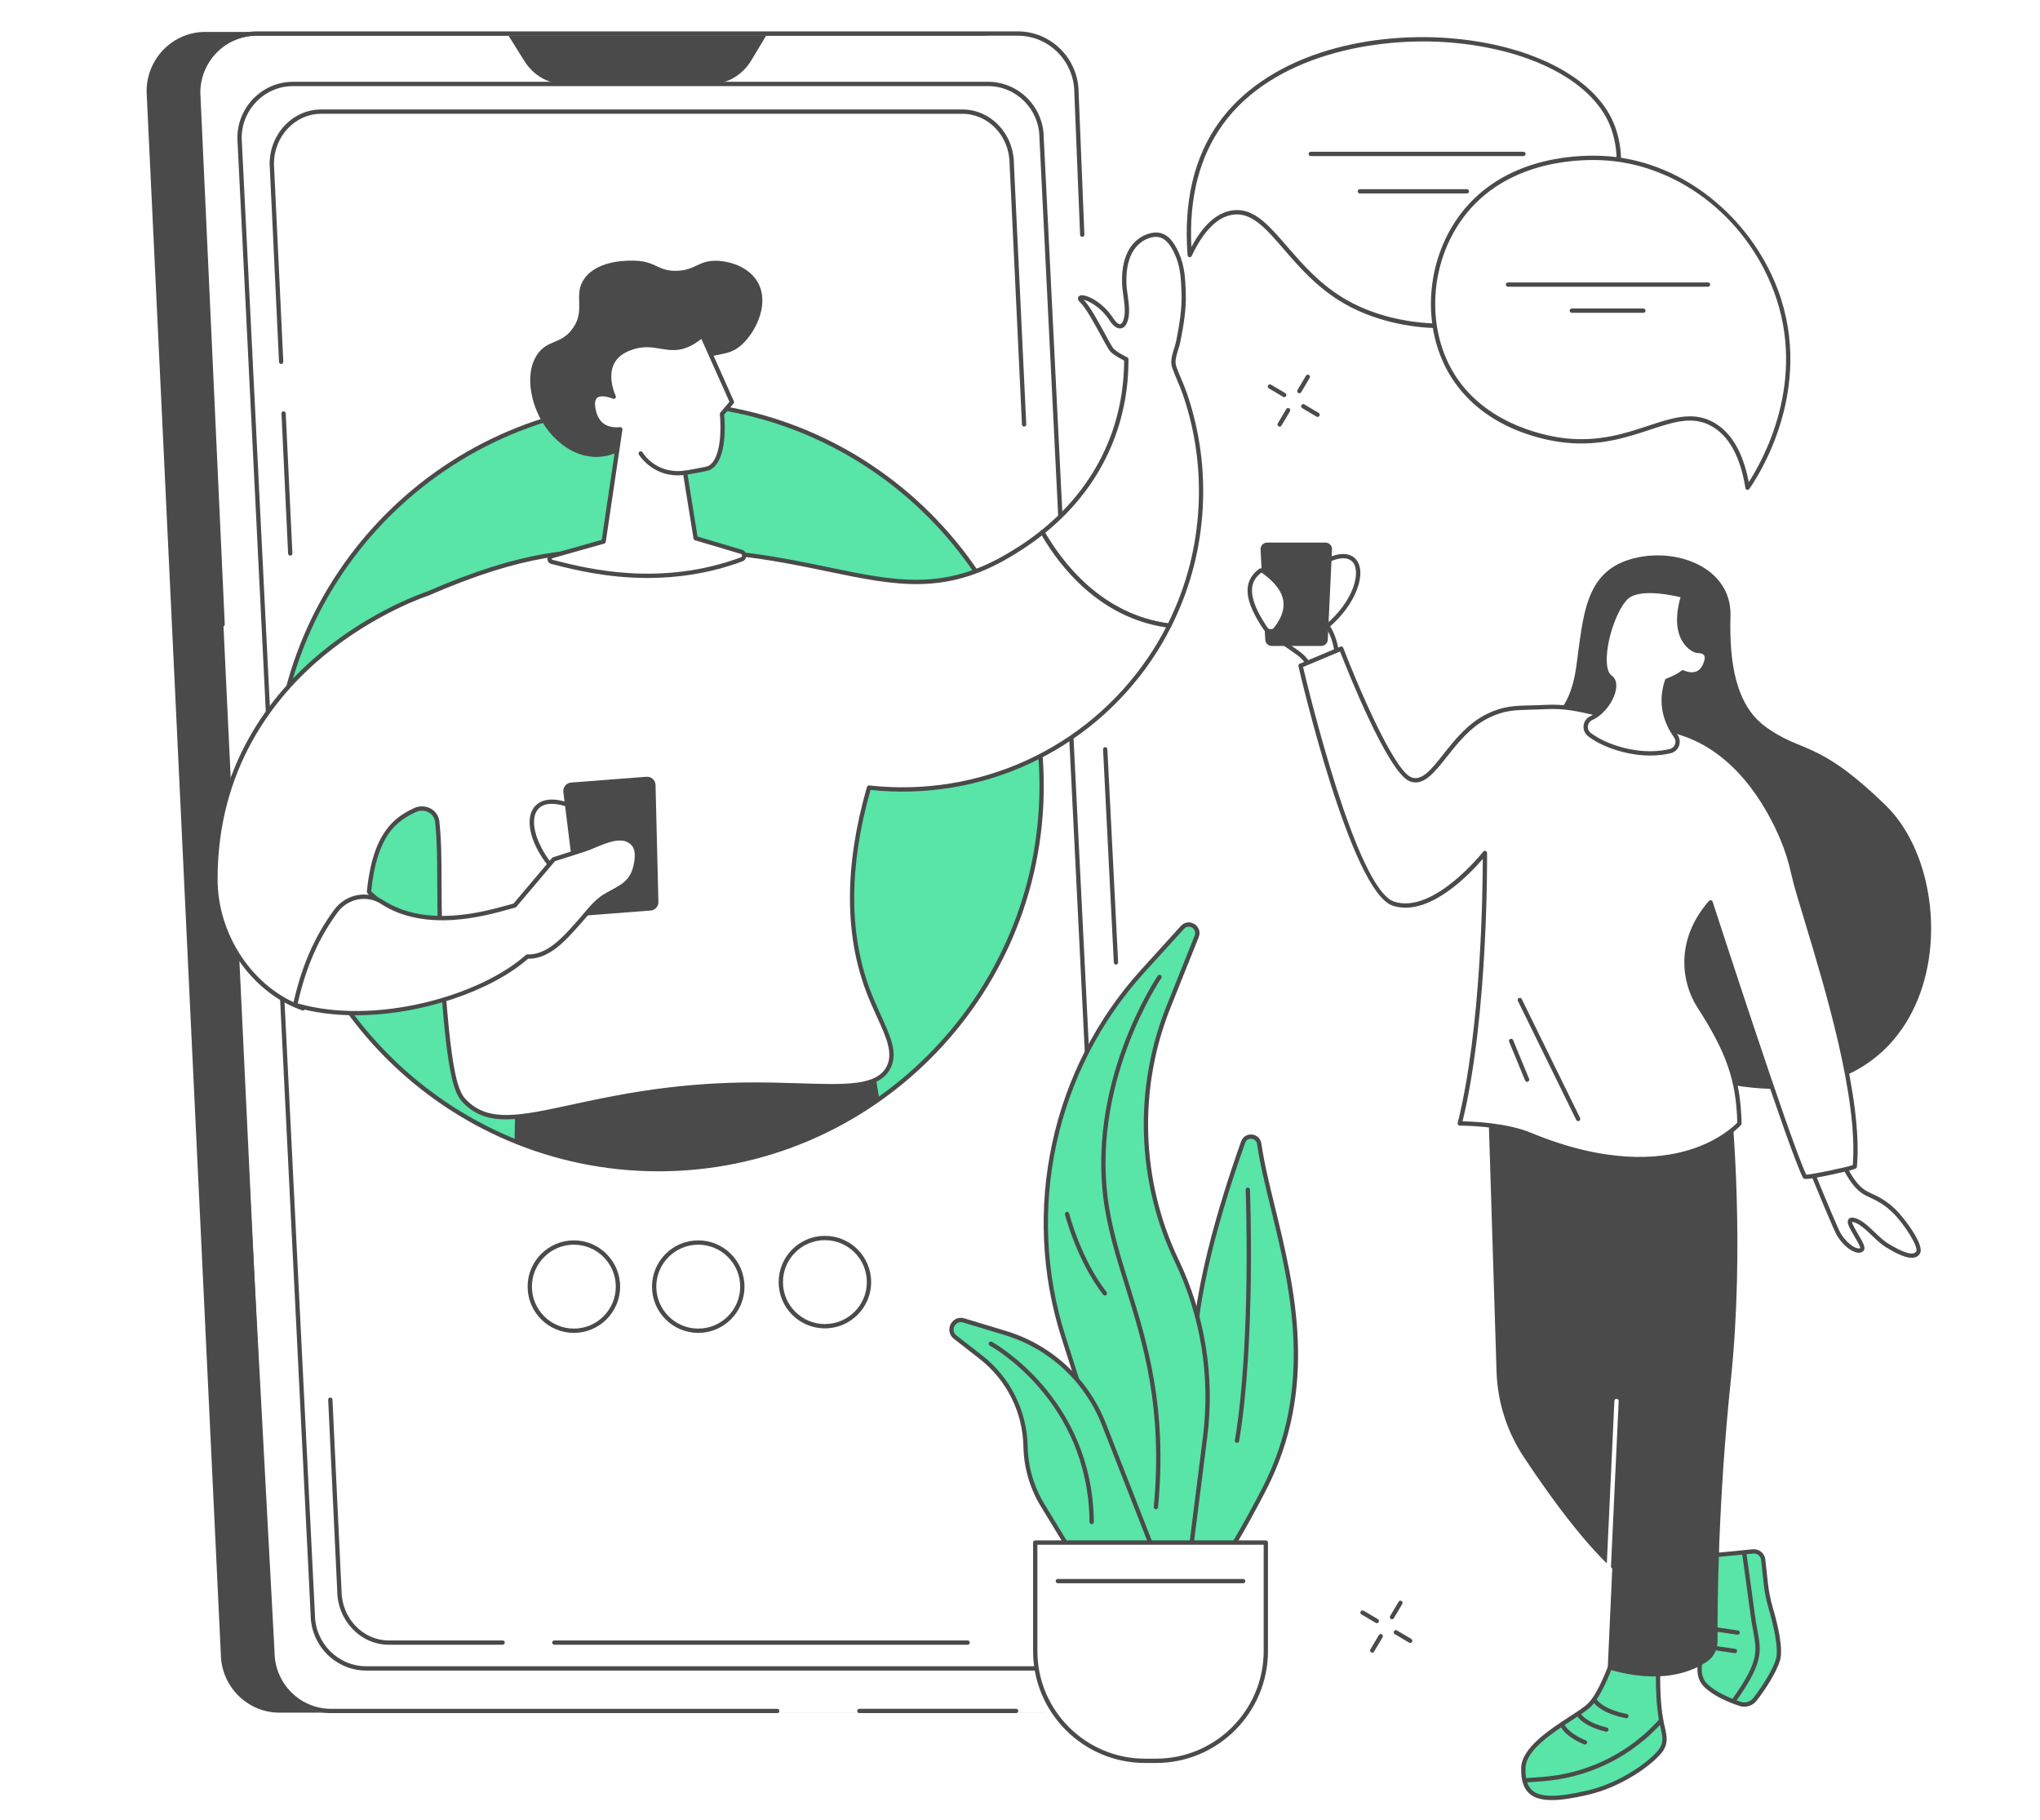 <?xml version="1.0" encoding="UTF-8"?> <svg xmlns="http://www.w3.org/2000/svg" id="_Слой_2" data-name="Слой 2" viewBox="0 0 1289.36 1149.89"><g id="Illustration"><g><rect width="1289.36" height="1149.89" style="fill: #fff; stroke-width: 0px;"></rect><g><g><path d="M811.68,250.97c-.24,0-.47-.06-.69-.19l-9.05-5.36c-.65-.38-.86-1.21-.48-1.86.38-.65,1.21-.86,1.86-.48l9.05,5.36c.65.38.86,1.21.48,1.86-.25.43-.71.67-1.17.67Z" style="fill: #4a4a4a; stroke-width: 0px;"></path><path d="M832.76,263.45c-.24,0-.47-.06-.69-.19l-9.05-5.36c-.65-.38-.86-1.21-.48-1.86.38-.65,1.22-.86,1.86-.48l9.05,5.36c.65.38.86,1.21.48,1.86-.25.43-.71.67-1.17.67Z" style="fill: #4a4a4a; stroke-width: 0px;"></path><path d="M808.78,269.6c-.23,0-.47-.06-.69-.19-.64-.38-.86-1.21-.48-1.86l5.36-9.05c.38-.65,1.21-.86,1.86-.48.64.38.86,1.21.48,1.86l-5.36,9.05c-.25.43-.71.67-1.17.67Z" style="fill: #4a4a4a; stroke-width: 0px;"></path><path d="M821.25,248.51c-.23,0-.47-.06-.69-.19-.64-.38-.86-1.21-.48-1.86l5.35-9.05c.38-.64,1.21-.86,1.86-.48.64.38.86,1.21.48,1.86l-5.35,9.05c-.25.43-.71.67-1.17.67Z" style="fill: #4a4a4a; stroke-width: 0px;"></path></g><g><path d="M870.21,1025.73c-.24,0-.47-.06-.69-.19l-9.05-5.36c-.65-.38-.86-1.21-.48-1.86.38-.65,1.21-.86,1.86-.48l9.05,5.36c.65.38.86,1.21.48,1.86-.25.43-.71.67-1.17.67Z" style="fill: #4a4a4a; stroke-width: 0px;"></path><path d="M891.29,1038.21c-.24,0-.47-.06-.69-.19l-9.05-5.36c-.65-.38-.86-1.21-.48-1.86.38-.65,1.22-.86,1.86-.48l9.05,5.36c.65.38.86,1.21.48,1.86-.25.43-.71.67-1.17.67Z" style="fill: #4a4a4a; stroke-width: 0px;"></path><path d="M867.31,1044.36c-.23,0-.47-.06-.69-.19-.64-.38-.86-1.21-.48-1.86l5.36-9.05c.38-.65,1.21-.86,1.86-.48.64.38.86,1.21.48,1.86l-5.36,9.05c-.25.43-.71.67-1.17.67Z" style="fill: #4a4a4a; stroke-width: 0px;"></path><path d="M879.79,1023.27c-.23,0-.47-.06-.69-.19-.64-.38-.86-1.21-.48-1.86l5.35-9.05c.38-.64,1.21-.86,1.86-.48.64.38.86,1.21.48,1.86l-5.35,9.05c-.25.43-.71.67-1.17.67Z" style="fill: #4a4a4a; stroke-width: 0px;"></path></g><path d="M978,454.22s13.95-1.9,18.31-33.27c4.36-31.37,5.23-58.93,34.01-67.49,28.78-8.55,64.28,5.22,63.41,35.64-.87,30.42,3.64,56.42,21.84,69.9,23.54,17.43,32.76,7.57,76.36,50.03,54.89,53.45,38.95,216.09-119.75,171.41l-94.18-226.23Z" style="fill: #4a4a4a; stroke-width: 0px;"></path><path d="M1017.18,427.34s4.73,5.21,14.62,3.38l-14.62-3.38Z" style="fill: #fff; stroke-width: 0px;"></path><path d="M1027.69,432.48c-7.59,0-11.34-4.02-11.53-4.22-.5-.56-.46-1.42.09-1.92.56-.5,1.41-.47,1.92.09.19.2,4.44,4.61,13.37,2.96.73-.14,1.45.35,1.59,1.09s-.35,1.45-1.09,1.59c-1.57.29-3.02.41-4.35.41Z" style="fill: #4a4a4a; stroke-width: 0px;"></path><path d="M1020.79,1044.79s-8.24,25.27-16.49,32.98c-8.24,7.71-41.03,22.88-41.49,39.36-.53,19.15,10.59,22.69,40.38,15.78,21.52-5,39.28-18.16,45.63-25.66,5.61-6.64,2.48-12.28,1.11-20.05-1.68-9.54-2-19.27-2-28.95v-15.84l-27.13,2.39Z" style="fill: #59e4a8; stroke-width: 0px;"></path><path d="M980.78,1137.52c-6.26,0-10.68-1.26-13.78-3.8-4.01-3.28-5.77-8.56-5.55-16.63.35-12.65,18-24.13,30.88-32.51,4.75-3.09,8.86-5.76,11.04-7.81,7.9-7.39,16.04-32.16,16.13-32.41.17-.52.63-.88,1.17-.93l27.13-2.39c.38-.04.76.09,1.04.35.28.26.44.62.44,1v15.84c0,8.64.24,18.8,1.98,28.72.27,1.53.61,2.99.94,4.39,1.32,5.63,2.57,10.95-2.35,16.78-6.24,7.38-24.34,21-46.36,26.11-9.45,2.2-16.88,3.3-22.72,3.3ZM1021.8,1046.06c-1.55,4.58-8.94,25.56-16.57,32.7-2.36,2.21-6.56,4.94-11.42,8.1-12.38,8.05-29.33,19.08-29.64,30.31-.2,7.16,1.25,11.75,4.55,14.45,5.2,4.25,15.74,4.24,34.16-.03,21.38-4.96,38.88-18.1,44.9-25.22,4.04-4.78,3.09-8.81,1.78-14.4-.34-1.44-.69-2.94-.97-4.54-1.78-10.12-2.02-20.43-2.02-29.19v-14.36l-24.76,2.18Z" style="fill: #4a4a4a; stroke-width: 0px;"></path><path d="M963.98,1126.42c-.71,0-1.3-.55-1.36-1.26-.05-.75.51-1.4,1.26-1.45l10.59-.77c26.77-1.94,51.81-13.47,70.5-32.46,2.5-2.54,3.91-4.17,3.92-4.19.49-.57,1.35-.64,1.92-.14.57.49.63,1.35.14,1.92-.06.07-1.47,1.7-4.04,4.32-19.16,19.46-44.81,31.28-72.24,33.26l-10.59.77s-.07,0-.1,0Z" style="fill: #4a4a4a; stroke-width: 0px;"></path><path d="M1027.9,1085.79c-.07,0-.15,0-.22-.02-.6-.1-14.85-2.55-20.58-10.02-.46-.6-.34-1.45.25-1.91.6-.46,1.45-.34,1.91.25,5.08,6.63,18.73,8.97,18.87,8.99.74.12,1.24.83,1.12,1.57-.11.67-.69,1.14-1.34,1.14Z" style="fill: #4a4a4a; stroke-width: 0px;"></path><path d="M1015.31,1094.34c-.09,0-.19,0-.28-.03-.58-.12-14.18-3.06-18.56-10.46-.38-.65-.17-1.48.48-1.86.65-.38,1.48-.17,1.86.48,3.76,6.37,16.64,9.15,16.77,9.18.73.16,1.21.88,1.05,1.61-.14.64-.7,1.08-1.33,1.08Z" style="fill: #4a4a4a; stroke-width: 0px;"></path><path d="M1001.76,1102.42c-.16,0-.32-.03-.47-.09-.47-.18-11.65-4.4-15.17-11.78-.32-.68-.04-1.49.64-1.81.68-.33,1.49-.04,1.81.64,3.05,6.38,13.56,10.36,13.66,10.4.7.26,1.06,1.05.8,1.75-.2.55-.72.89-1.27.89Z" style="fill: #4a4a4a; stroke-width: 0px;"></path><path d="M1084.35,982.64c1,0,15.34-1.42,23.63-2.25,3.22-.32,6.09,2.01,6.44,5.23l1.63,15.02c.58,5.31,1.64,10.55,3.14,15.67,2.72,9.3,6.73,25.33,4.53,32.65-2.35,7.83-9.68,18.72-14.53,24.92-2.24,2.86-6.01,4-9.45,2.84-6.16-2.07-15.99-6.03-21.77-11.81-8.87-8.87.71-25.89.71-25.89l5.67-56.38Z" style="fill: #59e4a8; stroke-width: 0px;"></path><path d="M1102.44,1078.52c-1.05,0-2.11-.17-3.14-.51-6.97-2.34-16.5-6.35-22.29-12.14-8.98-8.98-.9-24.96.34-27.26l5.65-56.11c.07-.69.66-1.22,1.35-1.22.74,0,9.52-.85,23.49-2.25,3.92-.39,7.5,2.49,7.93,6.44l1.63,15.02c.56,5.12,1.6,10.32,3.09,15.44,3.28,11.21,6.72,26.11,4.53,33.42-2.33,7.76-9.41,18.52-14.76,25.37-1.91,2.45-4.82,3.81-7.82,3.81ZM1085.59,983.92l-5.56,55.24c-.02.19-.08.37-.17.53-.09.16-8.96,16.23-.93,24.26,5.7,5.7,15.75,9.64,21.24,11.48,2.88.97,6.08,0,7.95-2.39,5.62-7.2,12.22-17.55,14.3-24.48,2.11-7.02-1.94-22.99-4.53-31.88-1.54-5.27-2.61-10.62-3.18-15.91l-1.63-15.02c-.27-2.46-2.5-4.27-4.95-4.02-12.11,1.21-19.66,1.94-22.52,2.18ZM1078.68,1039.02h.01-.01Z" style="fill: #4a4a4a; stroke-width: 0px;"></path><path d="M1095.87,1076.05c-.27,0-.55-.08-.79-.25-.61-.44-.76-1.28-.32-1.9,16.9-23.78,15.78-29.9,13.31-43.31-.54-2.94-1.15-6.27-1.66-10.18-1.32-10.22-5.28-38.35-5.32-38.64-.1-.74.41-1.43,1.16-1.54.76-.11,1.43.41,1.54,1.16.04.28,4,28.43,5.32,38.67.49,3.84,1.1,7.13,1.63,10.03,2.53,13.76,3.8,20.67-13.77,45.38-.27.37-.69.57-1.11.57Z" style="fill: #4a4a4a; stroke-width: 0px;"></path><path d="M1098.24,1033.03c-.07,0-.13,0-.2-.01l-16.16-2.38c-.74-.11-1.26-.8-1.15-1.54s.78-1.27,1.54-1.15l16.16,2.38c.74.11,1.26.8,1.15,1.54-.1.68-.68,1.16-1.34,1.16Z" style="fill: #4a4a4a; stroke-width: 0px;"></path><path d="M1096.58,1044.68c-.07,0-.13,0-.2-.01l-16.16-2.38c-.74-.11-1.26-.8-1.15-1.54.11-.74.78-1.27,1.54-1.15l16.16,2.38c.74.11,1.26.8,1.15,1.54-.1.68-.68,1.16-1.34,1.16Z" style="fill: #4a4a4a; stroke-width: 0px;"></path><path d="M1079.01,1049.91c-9.42,6.5-29.36,14.87-62.87,4.81l15.38-339.82,63.12-12.06s8.24,84.49-.71,169.51c-8.17,77.61-8.5,143.76-8.37,164.77.03,5.08-2.37,9.9-6.55,12.79Z" style="fill: #4a4a4a; stroke-width: 0px;"></path><path d="M1091.8,692.92l-151.07,8.51,5.14,165.19c.6,19.29,6.56,38.02,17.21,54.1,17.08,25.79,44.37,63.74,65.95,78.58,34.04,23.4,62.77-306.39,62.77-306.39Z" style="fill: #4a4a4a; stroke-width: 0px;"></path><path d="M1016.74,993.71s-.04,0-.07,0c-.75-.03-1.33-.67-1.3-1.42l4.99-107.05c.04-.75.65-1.33,1.42-1.3.75.03,1.33.67,1.3,1.42l-4.99,107.05c-.03.73-.64,1.3-1.36,1.3Z" style="fill: #fff; stroke-width: 0px;"></path><path d="M843.87,422.31c1-.19,1.71-1.06,1.69-2.08-.11-5.27-1.21-21.06-10.07-28.31-10.72-8.77-19.82-28.92-26.32-26.97-6.5,1.95,7.8,19.5,6.17,21.45-1.62,1.95-5.05-4.72-8.63-11.22-3.57-6.5-.39-7.96-5.58-7.52-7.12.59-11.85,1.69-2.43,22.82,8.97,20.1,26.84,19.47,29.18,32.82.2,1.14,1.3,1.88,2.43,1.66l13.56-2.64Z" style="fill: #fff; stroke-width: 0px;"></path><path d="M829.91,426.34c-.69,0-1.36-.21-1.95-.61-.76-.52-1.26-1.31-1.42-2.21-1.02-5.82-5.32-8.76-10.77-12.48-6-4.1-13.47-9.19-18.31-20.03-5.16-11.57-6.5-17.96-4.47-21.38,1.66-2.81,5.19-3.11,8.03-3.34,3.49-.3,4.48.31,5.02,3.06.23,1.17.55,2.77,1.87,5.16l.82,1.5c1.33,2.44,3.13,5.72,4.51,7.7-.59-1.17-1.37-2.58-2.02-3.76-3.58-6.43-6.02-11.22-4.8-14.23.41-1.02,1.23-1.74,2.36-2.08,4.67-1.4,9.31,4.86,15.17,12.8,3.75,5.08,8.01,10.83,12.4,14.43,9.13,7.47,10.43,23,10.57,29.33.03,1.67-1.14,3.12-2.79,3.44h0l-13.56,2.64c-.22.04-.44.07-.67.07ZM802.53,368.94c-.29,0-.71.02-1.29.07-2.81.24-5.04.53-5.92,2.02-1.46,2.47.05,8.65,4.62,18.89,4.52,10.13,11.34,14.78,17.36,18.89,5.74,3.92,10.7,7.3,11.92,14.25.04.24.2.38.29.44.16.11.36.16.55.11l13.56-2.64c.35-.07.59-.37.58-.71-.1-4.64-1.08-20.34-9.57-27.28-4.66-3.81-9.02-9.71-12.87-14.91-4.6-6.22-9.36-12.67-12.2-11.81-.42.13-.55.31-.62.5-.83,2.03,2.47,7.96,4.65,11.88,2.85,5.12,3.96,7.25,2.8,8.64-.5.6-1.18.9-1.92.82-2.25-.22-4.33-3.84-8.12-10.77l-.82-1.49c-1.52-2.76-1.9-4.68-2.15-5.94-.06-.32-.14-.72-.21-.9-.1-.02-.28-.05-.63-.05ZM843.87,422.31h.01-.01Z" style="fill: #4a4a4a; stroke-width: 0px;"></path><path d="M1163.24,735.06c.95-.16,1.89.35,2.27,1.24,1.75,4.07,6.67,14.18,14.33,17.96,5.44,2.68,10.33,4.39,16.96,10.67s18,22.56,15.51,26.57c-2.95,4.76-12.39-.09-19.65-4.52s-14.47-15.05-21.53-16.12c-7.06-1.07,7.88,15.93,5.74,18.61-2.13,2.68-9.75-1.3-14.63-9.34-1.93-3.17-13.45-31.16-16.93-39.63-.51-1.24.27-2.63,1.6-2.85l16.34-2.57Z" style="fill: #fff; stroke-width: 0px;"></path><path d="M1208.32,794.85c-4.59,0-10.86-3.35-16.36-6.71-3.02-1.84-6-4.68-8.89-7.43-4.09-3.9-8.32-7.93-12.15-8.51-.15-.02-.27-.03-.36-.03.07,1.35,2.4,5.3,3.83,7.72,3.22,5.45,4.97,8.62,3.54,10.42-.54.68-1.59,1.45-3.41,1.33-4.14-.26-9.8-4.81-13.45-10.82-1.92-3.16-12.54-28.9-17.02-39.82-.4-.98-.33-2.06.18-2.98.51-.92,1.41-1.55,2.45-1.73l16.34-2.57c1.58-.27,3.11.58,3.74,2.04,1.72,4.01,6.5,13.73,13.68,17.27.86.43,1.71.83,2.56,1.23,4.43,2.09,9.01,4.25,14.73,9.68,5.21,4.94,19.1,22.84,15.73,28.27-1.16,1.88-2.97,2.64-5.15,2.64ZM1170.55,769.45c.24,0,.5.02.78.06,4.67.71,9.22,5.04,13.61,9.23,2.78,2.65,5.65,5.39,8.42,7.08,10.05,6.13,16.03,7.8,17.79,4.96,1.63-2.62-7.52-17.5-15.29-24.86-5.41-5.13-9.59-7.1-14.02-9.19-.86-.41-1.72-.81-2.6-1.25-8-3.94-13.14-14.35-14.98-18.64-.13-.31-.47-.48-.79-.43,0,0,0,0-.01,0l-16.34,2.57c-.29.05-.45.25-.51.37-.06.11-.15.35-.04.63,7.16,17.46,15.35,37,16.83,39.44,3.48,5.73,8.47,9.34,11.29,9.51.48.04.83-.05,1.04-.23.04-1.14-2.27-5.06-3.67-7.42-3.29-5.57-5.09-8.81-3.77-10.77.34-.51,1.01-1.06,2.27-1.06ZM1163.24,735.06h.01-.01Z" style="fill: #4a4a4a; stroke-width: 0px;"></path><path d="M1014.07,452c-13.47-3.04-23.42-5.97-37.21-5.22-15.77.86-23.84-.7-36.89,5.83-24.47,12.23-34.18,45.66-48.55,39.81-14.36-5.85-43.69-82.53-43.69-82.53l-25.73,10.8s32.68,141.86,58.74,150.37c26.06,8.51,57.77-32.04,57.77-32.04,0,0,1.15,102.84-15.87,170.93,0,0,26.86-.14,44.33,7.09,93.12,38.57,132.43-7.09,132.43-7.09-.59-26.43-6.39-44.56-25.44-74.05-10.41-16.12-13.4-42.17,7.2-65.67,0,0,50.18,155.02,59.54,173.28.64,1.25,31.54-5.61,31.61-6.34,5-55.59-33.13-159.3-38.67-184.44-1.68-7.63-3.92-15.12-6.93-22.32-9.4-22.48-30.42-59.32-69.65-68.7l-42.97-9.71Z" style="fill: #fff; stroke-width: 0px;"></path><path d="M1141.45,745.01c-1.51,0-1.71-.39-1.97-.89-8.78-17.14-52.33-151.02-58.87-171.16-18.82,22.98-14.87,47.72-5.52,62.19,18.81,29.12,25.05,47.29,25.66,74.76,0,.34-.11.66-.33.92-.41.48-10.33,11.79-31.93,18.42-19.8,6.08-53.58,9.12-102.05-10.96-17.01-7.04-43.5-6.98-43.8-6.99h0c-.42,0-.81-.19-1.07-.52-.26-.33-.35-.76-.25-1.17,14.96-59.84,15.83-147.71,15.84-166.83-7.08,8.26-28.29,30.82-48.82,30.82-2.7,0-5.38-.39-8.03-1.25-26.49-8.65-58.3-145.53-59.64-151.36-.15-.65.19-1.3.8-1.56l25.73-10.8c.34-.14.72-.14,1.06,0,.34.14.6.42.73.77,8.1,21.17,31.6,77.14,42.93,81.75,6.69,2.73,12.69-4.86,20.29-14.45,7.22-9.11,15.4-19.44,27.14-25.31,10.47-5.24,17.86-5.41,28.09-5.64,2.9-.07,5.91-.14,9.34-.32,12.13-.66,21.51,1.52,32.36,4.05,1.69.39,3.42.8,5.22,1.2l42.98,9.71c40.16,9.6,61.47,47.66,70.61,69.5,2.89,6.91,5.18,14.29,7,22.55,1.29,5.87,4.39,16.11,8.32,29.07,12.8,42.27,34.23,113.02,30.38,155.79-.1,1.08-.12,1.3-8.01,3.18-4.3,1.03-9.48,2.14-13.84,2.99-5.84,1.14-8.79,1.55-10.35,1.55ZM1081.16,568.86c.09,0,.18,0,.28.03.48.1.87.45,1.02.91.5,1.53,49.27,152.07,59.17,172.5,3.92-.06,25.26-4.63,29.39-6.03,3.47-42.32-17.67-112.16-30.34-153.98-3.94-13.02-7.06-23.3-8.37-29.27-1.79-8.1-4.03-15.33-6.86-22.09-8.93-21.36-29.74-58.59-68.71-67.9l-42.96-9.7c-1.8-.41-3.54-.81-5.24-1.21-11.09-2.58-19.85-4.63-31.6-3.98-3.47.19-6.63.26-9.42.33-10.24.24-17.01.39-26.94,5.36-11.2,5.6-19.18,15.68-26.22,24.57-7.98,10.07-14.87,18.78-23.45,15.28-13.85-5.64-39.86-71.47-43.94-81.99l-23.38,9.81c3.14,13.32,33.73,140.48,57.58,148.27,24.85,8.11,55.96-31.19,56.28-31.59.36-.46.96-.63,1.51-.45.55.18.92.7.92,1.27.01,1.02.95,102.11-15.49,169.6,6.29.1,27.96.91,43.11,7.18,47.61,19.72,80.67,16.83,100.02,10.93,18.76-5.72,28.61-15.29,30.51-17.29-.67-26.58-6.84-44.35-25.21-72.79-10.11-15.66-14.27-42.68,7.32-67.31.26-.3.64-.46,1.02-.46Z" style="fill: #4a4a4a; stroke-width: 0px;"></path><path d="M997.47,708.46c-.5,0-.99-.28-1.22-.76l-36.88-75.18c-.33-.68-.05-1.49.62-1.82.68-.34,1.49-.05,1.82.62l36.88,75.18c.33.68.05,1.49-.62,1.82-.19.1-.4.14-.6.14Z" style="fill: #4a4a4a; stroke-width: 0px;"></path><path d="M965.2,683.64c-.53,0-1.04-.32-1.26-.84l-10.11-24.47c-.29-.69.04-1.49.74-1.78.69-.29,1.49.04,1.78.74l10.11,24.47c.29.69-.04,1.49-.74,1.78-.17.07-.35.1-.52.1Z" style="fill: #4a4a4a; stroke-width: 0px;"></path><path d="M835.08,408.19h-31.26c-2.2,0-4.01-1.72-4.12-3.91l-2.97-57.06c-.12-2.36,1.76-4.34,4.12-4.34h36.91c2.35,0,4.23,1.97,4.12,4.32l-2.67,57.06c-.1,2.2-1.92,3.93-4.12,3.93Z" style="fill: #4a4a4a; stroke-width: 0px;"></path><path d="M834.6,400.37c-.42,0-.84-.19-1.1-.56-.44-.61-.31-1.46.3-1.9,20.39-14.81,26.49-34.75,21.72-41.97-3.12-4.72-10.49-4.1-20.22,1.72-.64.38-1.48.18-1.87-.47-.39-.64-.18-1.48.47-1.87,15.84-9.47,21.98-3.77,23.89-.88,6.19,9.38-2.07,30.91-22.39,45.67-.24.17-.52.26-.8.26Z" style="fill: #4a4a4a; stroke-width: 0px;"></path><path d="M799.93,397.28c-14.05-20.7-11.5-30.44-3.48-36.57.47-.36,1.14-.36,1.62-.02,15.46,10.8,19.32,22.96,8.16,36.88-1.65,2.05-4.82,1.89-6.3-.29Z" style="fill: #fff; stroke-width: 0px;"></path><path d="M803.21,400.37c-.07,0-.14,0-.22,0-1.7-.07-3.23-.92-4.19-2.33-12.62-18.59-13.6-30.44-3.18-38.41.93-.71,2.26-.74,3.23-.06,8.93,6.23,13.96,12.92,14.96,19.88.88,6.1-1.32,12.48-6.52,18.97-1,1.25-2.48,1.96-4.08,1.96ZM797.29,361.8c-6.08,4.63-11.13,12.77,3.76,34.71.47.69,1.21,1.1,2.05,1.14.85.04,1.56-.31,2.06-.94,4.71-5.88,6.71-11.56,5.95-16.88-.89-6.18-5.54-12.25-13.82-18.03Z" style="fill: #4a4a4a; stroke-width: 0px;"></path><path d="M1017.86,428.02c-9.62-6.63,1.33-46.28,12.23-52.13,10.9-5.85,33.78.53,33.78.53-8.51,27.93,6.78,34.84,8.91,34.84s8.91.4,4.65,9.44c-4.26,9.04-13.83,4.12-13.83,4.12-1.92,1.7-5.53,3.62-9.96,5.26-5.28,15.7.51,28.04,5.5,35,2.53,3.53.76,8.53-3.46,9.54-6.76,1.61-17.09,2.57-30.11-.87-9.95-2.62-16.6-6.23-20.98-9.57-3.6-2.75-3.03-8.45,1.08-10.34,11.1-5.09,18.55-21.45,12.18-25.84Z" style="fill: #fff; stroke-width: 0px;"></path><path d="M1042.85,477.44c-5.1,0-11.02-.62-17.62-2.36-8.72-2.3-15.94-5.6-21.46-9.8-2.09-1.6-3.17-4.13-2.88-6.77.29-2.61,1.87-4.81,4.22-5.89,7.53-3.45,13.16-12.31,13.69-18.42.14-1.67-.03-3.91-1.71-5.06-3.18-2.19-4.63-7.33-4.22-14.87.79-14.32,8.37-35.17,16.58-39.58,11.26-6.04,33.83.15,34.79.42.35.1.65.33.83.66.18.32.22.7.11,1.05-4.63,15.19-1.96,23.61,1.1,28,2.6,3.73,5.84,5.04,6.52,5.08,3.96,0,5.75,1.5,6.55,2.77,1.28,2.03,1.06,4.92-.68,8.62-1.36,2.9-3.37,4.82-5.97,5.7-3.59,1.22-7.27.07-8.88-.57-2.05,1.58-5.28,3.26-9.09,4.72-4.65,14.53.41,26.04,5.51,33.17,1.47,2.06,1.82,4.7.94,7.06-.86,2.31-2.8,4.03-5.19,4.6-3.37.8-7.81,1.49-13.15,1.49ZM1018.64,426.9c2.15,1.48,3.17,4.16,2.88,7.54-.59,6.84-6.6,16.68-15.27,20.66-1.48.68-2.47,2.06-2.65,3.71-.19,1.68.49,3.29,1.82,4.31,5.23,3.99,12.13,7.13,20.5,9.34,12.98,3.42,23.17,2.36,29.44.86,1.53-.36,2.72-1.42,3.28-2.9.57-1.51.34-3.2-.61-4.52-5.55-7.75-11.03-20.32-5.68-36.23.13-.39.43-.7.82-.84,4.17-1.54,7.74-3.41,9.53-5,.42-.37,1.02-.45,1.52-.19.04.02,4.04,2.01,7.61.79,1.86-.64,3.33-2.08,4.37-4.28,1.3-2.75,1.59-4.83.85-6-.62-.98-2.1-1.5-4.27-1.5-1.29,0-5.21-1.46-8.42-5.8-3.51-4.74-6.68-13.67-2.19-29.44-4.98-1.22-22.6-5.03-31.43-.3-6.55,3.52-14.34,22.7-15.15,37.33-.36,6.45.72,10.88,3.04,12.48Z" style="fill: #4a4a4a; stroke-width: 0px;"></path><path d="M751.96,161.17c-1.79-23.04-.02-55.88,19.76-83.29,54.71-75.81,214.39-64.69,245.42-2.82,15.75,31.4-1.29,76.58-26.74,101.45-37.63,36.77-101.11,36.43-139.85,14.32-36.89-21.05-48.35-60.11-71.78-56.47-13.02,2.02-21.69,15.99-26.82,26.82Z" style="fill: #fff; stroke-width: 0px;"></path><path d="M911.74,207.41c-22.29,0-44.41-5.46-61.86-15.41-17.04-9.72-28.45-22.93-38.52-34.58-11.39-13.18-20.37-23.59-32.37-21.72-9.64,1.5-18.32,10.26-25.8,26.06-.26.56-.86.86-1.48.76-.61-.11-1.06-.62-1.11-1.23-2.62-33.83,4.11-62.16,20.02-84.19,14.06-19.48,36.14-34.61,63.87-43.77,24.74-8.17,53.9-11.43,82.11-9.17,49.19,3.95,88.18,23.22,101.76,50.3,16.15,32.2-1.05,77.67-27,103.03-17.6,17.2-42.58,27.71-70.36,29.62-3.08.21-6.17.32-9.25.32ZM781.86,132.74c11.79,0,20.62,10.23,31.57,22.89,9.93,11.49,21.18,24.51,37.81,34,37.59,21.44,101.12,22.15,138.23-14.11,24.71-24.15,41.86-69.19,26.47-99.86-13.16-26.23-51.3-44.93-99.55-48.81-46.29-3.72-111.66,7.62-143.55,51.82-14.73,20.42-21.4,46.44-19.83,77.41,7.4-13.83,15.98-21.59,25.58-23.08,1.12-.17,2.21-.26,3.28-.26Z" style="fill: #4a4a4a; stroke-width: 0px;"></path><path d="M962.9,98.63h-134.45c-.75,0-1.36-.61-1.36-1.36s.61-1.36,1.36-1.36h134.45c.75,0,1.36.61,1.36,1.36s-.61,1.36-1.36,1.36Z" style="fill: #4a4a4a; stroke-width: 0px;"></path><path d="M927.13,122.26h-67.65c-.75,0-1.36-.61-1.36-1.36s.61-1.36,1.36-1.36h67.65c.75,0,1.36.61,1.36,1.36s-.61,1.36-1.36,1.36Z" style="fill: #4a4a4a; stroke-width: 0px;"></path><path d="M1104.51,308.22c3.42-4.81,41.96-60.97,17.76-125.01-16.99-44.96-60.22-81.4-110.4-83.36-8.47-.33-61.86-2.42-90.51,40.23-19.3,28.72-21.41,68.85-2.65,98.05,22.29,34.7,64.86,39.64,71.18,40.28,44.22,4.45,68.59-23.91,92.7-10.22,14.75,8.38,19.85,27.07,21.93,40.03Z" style="fill: #fff; stroke-width: 0px;"></path><path d="M1104.51,309.58c-.1,0-.21-.01-.31-.04-.54-.13-.95-.56-1.03-1.11-3.16-19.7-10.31-32.84-21.26-39.06-11.92-6.77-23.92-2.8-39.13,2.22-14.69,4.85-31.35,10.35-53.04,8.17-11.52-1.16-50.75-7.54-72.19-40.9-18.48-28.77-17.38-69.7,2.67-99.54,26.24-39.06,72.85-41.58,91.69-40.84,24.31.95,47.97,9.88,68.43,25.84,19.31,15.06,34.65,35.8,43.19,58.4,24.26,64.2-13.53,120.12-17.92,126.28-.26.36-.68.57-1.11.57ZM1068.13,263.08c5.14,0,10.14,1.1,15.12,3.93,11.06,6.28,18.45,18.94,22.02,37.67,8.56-13.14,37.37-63.72,15.72-120.99-17.94-47.48-61.82-80.63-109.18-82.48-18.38-.71-63.85,1.72-89.33,39.63-19.46,28.97-20.55,68.68-2.64,96.56,21.31,33.16,62.19,38.85,70.17,39.66,21.12,2.13,37.48-3.28,51.91-8.05,9.37-3.09,17.96-5.93,26.2-5.93Z" style="fill: #4a4a4a; stroke-width: 0px;"></path><path d="M1079.52,181.21h-126.4c-.75,0-1.36-.61-1.36-1.36s.61-1.36,1.36-1.36h126.4c.75,0,1.36.61,1.36,1.36s-.61,1.36-1.36,1.36Z" style="fill: #4a4a4a; stroke-width: 0px;"></path><path d="M1038.69,197.68h-45.22c-.75,0-1.36-.61-1.36-1.36s.61-1.36,1.36-1.36h45.22c.75,0,1.36.61,1.36,1.36s-.61,1.36-1.36,1.36Z" style="fill: #4a4a4a; stroke-width: 0px;"></path><path d="M176.6,1082.27h481.02c20.46,0,37.05-16.83,37.05-37.6l-46.9-986.89c0-20.76-16.59-37.6-37.05-37.6H129.7c-20.46,0-37.05,16.83-37.05,37.6l46.9,986.89c0,20.76,16.59,37.6,37.05,37.6Z" style="fill: #4a4a4a; stroke-width: 0px;"></path><path d="M209.21,1082.48h481.02c20.46,0,37.05-16.76,37.05-37.43l-46.9-985.12c0-20.67-16.59-37.43-37.05-37.43H162.31c-20.46,0-37.05,16.76-37.05,37.43l46.9,985.12c0,20.67,16.59,37.43,37.05,37.43Z" style="fill: #fff; stroke-width: 0px;"></path><path d="M642.23,1082.56h-99.09c-.75,0-1.36-.61-1.36-1.36s.61-1.36,1.36-1.36h99.09c.75,0,1.36.61,1.36,1.36s-.61,1.36-1.36,1.36Z" style="fill: #4a4a4a; stroke-width: 0px;"></path><path d="M491.23,1082.56H209.21c-21.18,0-38.42-17.4-38.42-38.79l-17.86-333.45c-.04-.75.54-1.39,1.29-1.43.76-.03,1.39.54,1.43,1.29l17.86,333.52c0,19.96,16.01,36.15,35.7,36.15h282.03c.75,0,1.36.61,1.36,1.36s-.61,1.36-1.36,1.36Z" style="fill: #4a4a4a; stroke-width: 0px;"></path><path d="M140.68,395.94c-.72,0-1.32-.57-1.36-1.3l-15.43-335.94c0-21.45,17.23-38.86,38.41-38.86h481.02c21.18,0,38.42,17.4,38.42,38.79l3.64,89.61c.03.75-.55,1.38-1.3,1.42-.81.05-1.39-.55-1.42-1.3l-3.64-89.66c0-19.95-16.01-36.13-35.7-36.13H162.31c-19.68,0-35.69,16.18-35.69,36.07l15.43,335.87c.03.75-.55,1.39-1.3,1.42-.02,0-.04,0-.06,0Z" style="fill: #4a4a4a; stroke-width: 0px;"></path><path d="M231.52,1054.32h439.28c18.69,0,33.84-15.31,33.84-34.18l-46.3-932.9c0-18.88-15.15-34.19-33.84-34.19H185.22c-18.69,0-33.84,15.31-33.84,34.19l46.3,932.9c0,18.88,15.15,34.18,33.84,34.18Z" style="fill: #fff; stroke-width: 0px;"></path><path d="M670.79,1055.68H231.52c-19.41,0-35.2-15.95-35.2-35.55L150.02,87.3c0-19.67,15.79-35.61,35.2-35.61h439.28c19.41,0,35.2,15.95,35.2,35.55l46.3,932.83c0,19.67-15.79,35.61-35.2,35.61ZM185.22,54.41c-17.91,0-32.48,14.72-32.48,32.82l46.3,932.83c0,18.17,14.57,32.89,32.48,32.89h439.27c17.91,0,32.48-14.72,32.48-32.82l-46.3-932.83c0-18.17-14.57-32.89-32.48-32.89H185.22Z" style="fill: #4a4a4a; stroke-width: 0px;"></path><path d="M183.45,351.12c-.72,0-1.32-.57-1.36-1.3l-4.19-88.48c-.04-.75.54-1.39,1.29-1.42.74-.08,1.39.54,1.42,1.3l4.19,88.48c.04.75-.54,1.39-1.29,1.42-.02,0-.04,0-.07,0Z" style="fill: #4a4a4a; stroke-width: 0px;"></path><path d="M647.27,269.56c-.72,0-1.32-.57-1.36-1.3l-7.8-164.62c0-17.53-13.39-31.73-29.86-31.73H203c-16.46,0-29.86,14.21-29.86,31.67l5.92,124.99c.04.75-.54,1.39-1.29,1.42-.75.02-1.39-.54-1.42-1.3l-5.93-125.06c0-19.03,14.61-34.45,32.58-34.45h405.25c17.96,0,32.58,15.43,32.58,34.39l7.8,164.55c.04.75-.54,1.39-1.29,1.42-.02,0-.04,0-.07,0Z" style="fill: #4a4a4a; stroke-width: 0px;"></path><path d="M681.97,864.13c-.72,0-1.32-.57-1.36-1.3l-6.57-138.76c-.04-.75.54-1.39,1.3-1.42.7-.04,1.39.54,1.42,1.3l6.57,138.76c.04.75-.54,1.39-1.3,1.42-.02,0-.04,0-.07,0Z" style="fill: #fff; stroke-width: 0px;"></path><path d="M611.58,1039.35h-261.22c-.75,0-1.36-.61-1.36-1.36s.61-1.36,1.36-1.36h261.22c.75,0,1.36.61,1.36,1.36s-.61,1.36-1.36,1.36Z" style="fill: #4a4a4a; stroke-width: 0px;"></path><path d="M317.7,1039.35h-71.99c-17.96,0-32.58-15.43-32.58-34.39l-5.71-120.39c-.04-.75.54-1.39,1.29-1.42.74-.05,1.39.54,1.42,1.3l5.71,120.45c0,17.53,13.39,31.73,29.86,31.73h71.99c.75,0,1.36.61,1.36,1.36s-.61,1.36-1.36,1.36Z" style="fill: #4a4a4a; stroke-width: 0px;"></path><path d="M484.23,22.55l-9.27,15.43c-5.63,9.37-15.06,14.99-25.16,14.99h-93.56c-9.88,0-19.14-5.38-24.81-14.42l-10.03-15.99h162.82Z" style="fill: #4a4a4a; stroke-width: 0px;"></path><path d="M705.34,609.56c-.72,0-1.32-.56-1.36-1.29l-6.8-134.7c-.04-.75.54-1.39,1.29-1.43.76-.03,1.39.54,1.43,1.29l6.8,134.7c.04.75-.54,1.39-1.29,1.43-.02,0-.05,0-.07,0Z" style="fill: #4a4a4a; stroke-width: 0px;"></path><circle cx="416.21" cy="496.68" r="242.14" style="fill: #59e4a8; stroke-width: 0px;"></circle><path d="M416.21,740.18c-134.26,0-243.5-109.23-243.5-243.5s109.23-243.5,243.5-243.5,243.5,109.23,243.5,243.5-109.23,243.5-243.5,243.5ZM416.21,255.9c-132.76,0-240.78,108.01-240.78,240.78s108.01,240.78,240.78,240.78,240.78-108.01,240.78-240.78-108.01-240.78-240.78-240.78Z" style="fill: #4a4a4a; stroke-width: 0px;"></path><path d="M550.8,665.12l-224.93,12.67s-.11,19.75-.62,42.25c32.01,15.61,67.74,18.77,105.75,18.77,45.79,0,88.24-22.21,124.76-44.3l-4.97-29.39Z" style="fill: #4a4a4a; stroke-width: 0px;"></path><path d="M741.73,230c-.54-4.57,2.07-9.64,2.99-14.24,2-9.98,3.7-20.1,3.41-30.28-.26-9-.65-17.12-4.35-25.27-2.53-5.58-6.56-12.57-14.28-11.83-5.6.53-10.8,4.08-13.9,8.68-4.26,6.33-5.25,14.31-5.03,21.94.2,6.85,2.7,15.22,1.24,21.95-1.55,7.14-5.69,6.52-9.28.97-9.03-13.97-24.06-16.62-18.77-11.67,5.29,4.94,14.83,24.71,18.36,30.14,1.28,1.97,5.23,4.37,9.74,6.64.04,12.92-1.58,32.78-10.75,54.43-10.93,25.79-28.09,43.53-42.27,54.91,11.6,20.31,36.88,53.49,80.21,59.02,6.15-12.2,10.95-25.06,14.31-38.3,5.96-23.5,7.35-48.12,4.09-72.14-1.65-12.14-4.47-24.11-8.41-35.71-2-5.88-4.82-11.47-6.85-17.31-.22-.63-.36-1.28-.44-1.94Z" style="fill: #fff; stroke-width: 0px;"></path><path d="M739.03,396.76c-.06,0-.11,0-.17-.01-44.21-5.64-69.86-39.82-81.22-59.7-.33-.58-.19-1.32.33-1.74,18.93-15.19,33.02-33.49,41.87-54.38,7.01-16.55,10.59-34.4,10.64-53.07-5.19-2.66-8.31-4.87-9.52-6.74-1.16-1.78-2.91-5-4.94-8.74-4.12-7.57-9.76-17.94-13.2-21.15-.47-.44-1.91-1.78-1.44-3.23.11-.36.53-1.21,1.87-1.39,3.52-.49,13.66,4.11,20.41,14.56,1.89,2.93,3.57,3.8,4.41,3.63.97-.18,1.87-1.73,2.39-4.15.89-4.08.21-8.95-.44-13.66-.37-2.67-.75-5.43-.83-7.97-.28-9.63,1.45-17.06,5.27-22.74,3.49-5.18,9.2-8.74,14.9-9.28,8.44-.81,12.78,6.33,15.64,12.63,3.68,8.11,4.19,16.14,4.47,25.79.28,9.74-1.17,19.27-3.44,30.59-.33,1.64-.86,3.32-1.37,4.96-.94,3.01-1.92,6.12-1.6,8.85.07.59.19,1.13.37,1.65.98,2.8,2.16,5.61,3.31,8.32,1.23,2.92,2.5,5.93,3.55,9,3.97,11.65,6.82,23.75,8.47,35.96,3.26,24.07,1.83,49.19-4.12,72.66-3.39,13.34-8.23,26.32-14.41,38.58-.23.46-.71.75-1.21.75ZM660.59,336.7c11.3,19.41,35.94,51.46,77.67,57.22,5.88-11.83,10.51-24.33,13.77-37.16,5.87-23.13,7.28-47.9,4.06-71.62-1.63-12.04-4.44-23.97-8.35-35.45-1.01-2.98-2.27-5.95-3.48-8.82-1.16-2.75-2.37-5.6-3.37-8.49-.24-.7-.41-1.45-.5-2.23-.39-3.31.68-6.7,1.71-9.99.51-1.64,1-3.18,1.3-4.68,2.23-11.13,3.66-20.49,3.38-29.97-.28-9.65-.74-17.08-4.22-24.74-2.49-5.48-6.21-11.68-12.91-11.04-4.91.47-9.86,3.57-12.9,8.09-3.49,5.18-5.06,12.1-4.8,21.14.07,2.39.42,4.95.8,7.67.69,4.94,1.39,10.05.41,14.61-1.01,4.67-3.04,5.98-4.57,6.26-2.34.43-4.89-1.29-7.18-4.83-5.64-8.73-13.31-12.49-16.51-13.23,3.76,3.67,9.18,13.63,13.55,21.66,2,3.68,3.74,6.86,4.83,8.55.55.85,2.49,2.79,9.21,6.17.46.23.75.7.75,1.21.05,19.34-3.6,37.83-10.86,54.97-8.89,20.97-22.93,39.37-41.76,54.7Z" style="fill: #4a4a4a; stroke-width: 0px;"></path><path d="M658.83,336.38c-9.12,7.31-17,12-21.18,14.49-68.97,40.96-110.95-6.01-223.94-2.99-41.32,1.1-69.65-4.77-143.32,27.21,0,0-134.25,43.04-134.25,180.51,0,38.55,25.4,71.21,55.33,81.64,26.76-33.45,35.33-52.56,56.24-60.77-.15-1.57-14.68-11.51-14.51-13.15,3.63-34.92,15.42-44.9,28.96-51.34,6.2-2.95,13.49.62,14.2,7.45,3.15,30-1.25,53.84,5.45,125.13,3.89,41.38,8.04,47.48,12.03,51.54,26.27,26.74,71.08-9.05,175.78-10.65,49.7-.76,82.48,6.65,91.79-10.53,6.71-12.39-4.47-27.04-12.64-48.58-10.09-26.61-17.08-67.69.46-128.6,69.71,7.73,138.13-23.57,177.37-81.21,4.64-6.81,8.78-13.87,12.43-21.12-43.33-5.53-68.6-38.71-80.21-59.02Z" style="fill: #fff; stroke-width: 0px;"></path><path d="M319.91,707.37c-10.92,0-19.61-2.77-27.04-10.33-4.53-4.61-8.59-11.73-12.41-52.37-3.98-42.32-4.04-67.68-4.1-88.05-.04-13.92-.07-24.92-1.34-37.06-.28-2.64-1.75-4.89-4.04-6.17-2.48-1.39-5.55-1.46-8.23-.19-12.19,5.79-24.41,14.43-28.16,49.94.76,1.06,4.57,4.09,7.14,6.13,5.75,4.57,7.22,5.86,7.34,7.05.06.61-.29,1.18-.86,1.4-14.87,5.84-23.29,17.25-37.25,36.16-5.22,7.07-11.14,15.09-18.42,24.19-.36.45-.97.62-1.51.43-32.59-11.36-56.25-46.23-56.25-82.92,0-71.54,36.77-117.17,67.61-142.85,33.38-27.79,67.24-38.85,67.58-38.95,62.34-27.07,92.86-27.08,125.17-27.1,5.96,0,12.11,0,18.52-.18,46.38-1.24,80.19,5.78,110.02,11.97,42.35,8.79,72.95,15.14,113.25-8.79,4.17-2.48,11.94-7.09,21.02-14.38.31-.25.72-.35,1.11-.28.39.07.73.32.93.66,11.1,19.43,36.16,52.85,79.2,58.35.44.06.82.32,1.03.71.21.39.21.86.01,1.25-3.71,7.37-7.92,14.53-12.52,21.27-39.46,57.95-107.4,89.27-177.5,81.92-13.7,48.22-13.76,90.82-.18,126.64,2.17,5.71,4.5,10.84,6.76,15.8,6.17,13.54,11.04,24.24,5.8,33.91-7.22,13.33-27,12.71-56.92,11.76-10.68-.34-22.79-.72-36.04-.52-46.57.71-81.94,8.35-107.76,13.93-17.07,3.69-30.71,6.64-41.97,6.64ZM266.73,509.57c1.95,0,3.87.48,5.58,1.44,3.07,1.72,5.04,4.73,5.41,8.26,1.29,12.29,1.32,23.34,1.36,37.34.06,20.32.12,45.6,4.09,87.8,3.73,39.69,7.63,46.64,11.64,50.71,14.03,14.28,33.78,10.01,66.49,2.94,25.94-5.6,61.46-13.28,108.3-14,13.32-.2,25.46.18,36.17.52,28.92.91,48.02,1.51,54.45-10.34,4.6-8.48-.03-18.63-5.88-31.49-2.17-4.77-4.63-10.17-6.83-15.96-13.9-36.66-13.75-80.21.43-129.46.18-.64.79-1.05,1.46-.98,69.51,7.71,136.99-23.19,176.1-80.62,4.17-6.13,8.03-12.6,11.47-19.27-42.06-6.22-66.95-38.32-78.51-58.06-8.69,6.84-16.05,11.21-20.09,13.61-41.21,24.47-72.25,18.03-115.2,9.12-29.69-6.16-63.35-13.16-109.4-11.92-6.45.17-12.62.18-18.6.18-32.02.01-62.26.03-124.22,26.92-.46.16-33.89,11.08-66.87,38.56-30.36,25.3-66.56,70.25-66.56,140.7,0,35.23,22.45,68.72,53.51,80.03,6.98-8.75,12.69-16.5,17.75-23.35,13.72-18.58,22.2-30.07,36.73-36.37-1.3-1.19-3.63-3.04-5.46-4.5-7.1-5.65-8.33-6.88-8.19-8.24,3.86-37.17,17.37-46.55,29.73-52.43,1.64-.78,3.4-1.17,5.15-1.17Z" style="fill: #4a4a4a; stroke-width: 0px;"></path><path d="M370.6,567.96c-.24,0-.49-.07-.71-.2-27.5-16.92-40.25-43.6-33.27-56.17,2.12-3.81,9.32-11.55,30.38-1.07.67.34.95,1.15.61,1.83-.33.67-1.15.94-1.82.61-13.35-6.65-23.11-6.67-26.79-.05-5.51,9.92,4.34,35.32,32.32,52.53.64.39.84,1.23.45,1.87-.26.42-.7.65-1.16.65Z" style="fill: #4a4a4a; stroke-width: 0px;"></path><path d="M370.88,578.5l40.33-3.1c2.83-.22,5-2.61,4.93-5.45l-1.82-73.9c-.08-3.06-2.7-5.42-5.75-5.19l-47.62,3.66c-3.04.23-5.26,2.96-4.89,5.98l9.11,73.34c.35,2.83,2.86,4.88,5.71,4.66Z" style="fill: #4a4a4a; stroke-width: 0px;"></path><path d="M401.61,535.4c-.25-.54-.55-1.06-.92-1.55-7.23-9.53-23.02.34-31.27,2.98-6.47,2.07-12.95,4.14-19.42,6.2l-24.68,29.17c-13.37,3.54-54.03,17.23-83.77-2.15-9.56-6.23-22.35-3.6-29.14,5.57-10.15,13.7-19.68,31.52-25.83,59.4,47.76,14.32,116.01-3.21,146.67-30.53,13.96.54,24.92-13,33.31-22.36,4.73-5.28,9.15-11.56,15.15-15.45,5.49-3.56,12.16-5.74,16.29-11.09,2.66-3.43,3.86-7.78,4.38-12.09.33-2.72.34-5.67-.77-8.11Z" style="fill: #fff; stroke-width: 0px;"></path><path d="M224.89,641.58c-13.44,0-26.6-1.62-38.71-5.26-.68-.2-1.09-.9-.94-1.6,5.3-24.03,13.58-43.07,26.07-59.92,7.31-9.86,20.92-12.46,30.98-5.9,26.91,17.54,63.46,7.33,79.06,2.97,1.18-.33,2.25-.63,3.2-.88l24.4-28.85c.17-.2.38-.34.63-.42l19.42-6.2c1.63-.52,3.64-1.37,5.76-2.26,8.7-3.66,20.61-8.66,27-.24.42.55.78,1.16,1.08,1.81,1.05,2.3,1.33,5.11.88,8.84-.64,5.37-2.17,9.55-4.65,12.76-3.04,3.93-7.31,6.22-11.44,8.43-1.75.94-3.55,1.9-5.19,2.97-4.38,2.84-7.98,7.1-11.45,11.23-1.14,1.36-2.28,2.7-3.43,3.98l-1.74,1.95c-8.27,9.32-18.52,20.88-31.75,20.88-.11,0-.22,0-.33,0-22.75,19.99-67.07,35.71-108.85,35.71ZM188.18,634.08c49.02,14.06,115.08-4.69,144.16-30.6.26-.23.61-.38.96-.34,12.37.45,22.42-10.85,30.49-19.95l1.75-1.96c1.13-1.26,2.25-2.59,3.37-3.92,3.61-4.28,7.33-8.7,12.05-11.76,1.74-1.13,3.59-2.12,5.39-3.08,4.05-2.17,7.88-4.22,10.57-7.7,2.18-2.81,3.52-6.55,4.1-11.42.38-3.17.16-5.58-.66-7.38h0c-.21-.47-.47-.9-.77-1.29-5.11-6.74-15.46-2.39-23.78,1.11-2.18.92-4.24,1.78-5.99,2.34l-19.05,6.08-24.43,28.88c-.18.21-.42.37-.69.44-1.04.27-2.23.61-3.58.98-15.96,4.46-53.33,14.9-81.28-3.31-8.86-5.77-20.85-3.47-27.31,5.24-12.03,16.24-20.09,34.59-25.32,57.65Z" style="fill: #4a4a4a; stroke-width: 0px;"></path><path d="M393.92,284.21c-8.21,4.14-14.4,4.73-18.86,4.48-16.12-.93-26.45-13.92-28.52-16.52-10.68-13.43-15.83-35.48-6.78-48.43,6.52-9.33,14.73-5.81,22.24-16.24,8.52-11.84-.21-21.5,7.65-31.86,9.05-11.93,29.01-11.02,32.59-10.86,12.31.56,13.78,6.67,25.42,6.35,11.88-.32,13.45-6.29,24.36-6.35,8.66-.05,21.29,3.64,26.95,13.66,7.1,12.57-.16,29.14-8.59,37.88-10.12,10.5-17.24,4.87-31.42,13.41-24.56,14.81-18.69,41.2-45.03,54.47Z" style="fill: #4a4a4a; stroke-width: 0px;"></path><path d="M439.66,340.11l-6.65-41.37c1.46-.16,13.71-2.3,15.11-3,11.34-5.65,8.19-34.11,8.19-34.11l6.3-7.53-18.8-42.08c-19.97,16.64-27.09.3-46.86,8.49-19.76,8.19-9.04,30.19-9.04,30.19,0,0-16.15-7.11-12.7,8.51,2.61,11.8,11.2,12.54,16.86,12.06l-10.54,70.94s-20.64,5.86-32.83,9.27c-1.82.51-1.79,3.1.05,3.56,18.95,4.73,66.43,18.21,120.01-1.57,2.24-.83,2.12-4.05-.17-4.73l-28.94-8.62Z" style="fill: #fff; stroke-width: 0px;"></path><path d="M409.29,365.24c-25.73,0-46.62-5.29-58.31-8.24l-2.55-.64c-1.43-.36-2.41-1.59-2.43-3.06-.02-1.47.92-2.73,2.34-3.13,10.72-2.99,27.98-7.89,31.97-9.02l10.16-68.42c-9.03.22-14.61-4.22-16.6-13.22-1.08-4.89-.45-8.33,1.87-10.23,2.72-2.23,6.94-1.63,9.78-.84-1.37-3.95-3.16-11.31-.58-18.11,1.88-4.97,5.75-8.69,11.48-11.07,8.88-3.68,15.49-2.58,21.31-1.61,7.68,1.28,14.32,2.39,25.2-6.67.33-.27.76-.37,1.18-.28.41.1.76.38.93.77l18.8,42.08c.21.48.13,1.03-.2,1.43l-5.94,7.09c.4,4.27,2.26,29.29-8.99,34.9-1.47.73-10.56,2.33-14.16,2.91l6.3,39.17,28.12,8.38c1.62.48,2.7,1.89,2.76,3.59.05,1.68-.93,3.15-2.5,3.73-21.35,7.89-41.85,10.5-59.95,10.5ZM392.07,269.91c.37,0,.73.15.99.43.28.3.42.72.35,1.13l-10.54,70.94c-.08.53-.46.96-.97,1.11,0,0-20.64,5.87-32.83,9.27-.29.08-.35.3-.35.47,0,.17.07.39.37.46l2.56.65c19.67,4.97,65.73,16.63,116.65-2.18.7-.26.73-.9.72-1.09,0-.2-.08-.85-.81-1.07l-28.94-8.62c-.5-.15-.87-.57-.95-1.09l-6.65-41.37c-.06-.37.03-.74.26-1.04.23-.3.56-.49.93-.53,1.76-.2,13.4-2.28,14.66-2.86,8.6-4.28,8.29-25.09,7.44-32.74-.04-.37.07-.74.31-1.02l5.76-6.88-17.74-39.69c-11.05,8.64-18.32,7.43-26,6.14-5.73-.96-11.65-1.95-19.82,1.44-5.02,2.08-8.37,5.28-9.98,9.52-3.26,8.59,1.59,18.72,1.64,18.82.25.51.15,1.13-.24,1.54-.39.41-1,.54-1.53.3-1.92-.84-7.44-2.59-9.89-.57-1.82,1.5-1.52,4.93-.94,7.54,1.82,8.24,6.73,11.73,15.42,11,.04,0,.08,0,.11,0Z" style="fill: #4a4a4a; stroke-width: 0px;"></path><path d="M428.51,300.41c-16.8,0-24.66-13.03-24.74-13.17-.38-.65-.16-1.48.48-1.86.65-.38,1.48-.17,1.86.48.34.57,8.52,14.01,26.71,11.53.74-.09,1.43.42,1.53,1.16.1.75-.42,1.43-1.16,1.53-1.63.22-3.19.32-4.68.32Z" style="fill: #4a4a4a; stroke-width: 0px;"></path><path d="M362.7,842.29c-16.12,0-29.23-13.11-29.23-29.23s13.11-29.23,29.23-29.23,29.23,13.11,29.23,29.23-13.11,29.23-29.23,29.23ZM362.7,786.55c-14.62,0-26.51,11.89-26.51,26.51s11.89,26.51,26.51,26.51,26.51-11.89,26.51-26.51-11.89-26.51-26.51-26.51Z" style="fill: #4a4a4a; stroke-width: 0px;"></path><path d="M441.32,842.29c-16.12,0-29.23-13.11-29.23-29.23s13.11-29.23,29.23-29.23,29.23,13.11,29.23,29.23-13.11,29.23-29.23,29.23ZM441.32,786.55c-14.62,0-26.51,11.89-26.51,26.51s11.89,26.51,26.51,26.51,26.51-11.89,26.51-26.51-11.89-26.51-26.51-26.51Z" style="fill: #4a4a4a; stroke-width: 0px;"></path><path d="M521.37,839.43c-16.12,0-29.23-13.11-29.23-29.23s13.11-29.23,29.23-29.23,29.23,13.11,29.23,29.23-13.11,29.23-29.23,29.23ZM521.37,783.69c-14.62,0-26.51,11.89-26.51,26.51s11.89,26.51,26.51,26.51,26.51-11.89,26.51-26.51-11.89-26.51-26.51-26.51Z" style="fill: #4a4a4a; stroke-width: 0px;"></path><path d="M716.84,1049.77s31.13-9.73,82.13-108.68c43.05-83.53,4.67-164.25-3.07-218.24-.79-5.51-8.33-6.31-10.19-1.07-12.9,36.28-33.67,102.25-30.31,142.86,4.84,58.53-38.55,185.12-38.55,185.12Z" style="fill: #59e4a8; stroke-width: 0px;"></path><path d="M716.84,1051.13c-.36,0-.71-.14-.98-.41-.36-.37-.48-.9-.31-1.39.43-1.26,43.24-126.99,38.48-184.57-3.38-40.95,17.58-107.44,30.39-143.43,1.05-2.94,3.81-4.71,6.89-4.4,3.1.31,5.49,2.61,5.93,5.73,1.75,12.18,5.11,25.92,8.67,40.47,12.38,50.6,27.78,113.56-5.73,178.59-50.67,98.32-81.63,108.95-82.93,109.36-.13.04-.27.06-.41.06ZM790.62,719.61c-1.38,0-2.95.68-3.64,2.63-12.73,35.78-33.58,101.85-30.24,142.3,4.38,53.05-31.01,162.8-37.58,182.59,8.61-4.92,37.09-26.12,78.59-106.66,33.05-64.12,17.78-126.54,5.51-176.7-3.58-14.61-6.95-28.41-8.72-40.73-.33-2.29-2.1-3.27-3.51-3.41-.14-.01-.27-.02-.41-.02Z" style="fill: #4a4a4a; stroke-width: 0px;"></path><path d="M750.59,995.67l11.09-87.68c4.81-38.06-1.41-76.71-17.93-111.27-24.06-50.35-25.95-108.62-5.2-160.45l17.81-44.5c2.25-5.62-4.92-10.19-8.98-5.72l-25.01,27.52c-56.74,62.42-75.9,150.8-50.17,231.44l46.09,144.46,32.31,6.21Z" style="fill: #59e4a8; stroke-width: 0px;"></path><path d="M750.59,997.03c-.09,0-.17,0-.26-.02l-32.31-6.21c-.49-.09-.89-.45-1.04-.92l-46.09-144.46c-25.82-80.93-6.48-170.12,50.47-232.77l25.01-27.52c2.62-2.88,6.18-2.67,8.55-1.19,2.4,1.5,4.17,4.66,2.7,8.33l-17.81,44.5c-20.56,51.37-18.68,109.46,5.17,159.36,16.67,34.88,22.91,73.62,18.05,112.03l-11.09,87.68c-.05.37-.25.71-.55.93-.23.17-.51.26-.8.26ZM719.32,988.27l30.09,5.79,10.91-86.24c4.79-37.89-1.36-76.11-17.81-110.52-24.17-50.59-26.08-109.47-5.24-161.55l17.81-44.5c.94-2.36-.28-4.17-1.62-5.01-1.31-.82-3.42-1.12-5.09.71l-25.01,27.52c-56.3,61.93-75.41,150.11-49.89,230.11l45.84,143.68Z" style="fill: #4a4a4a; stroke-width: 0px;"></path><path d="M736.29,998.54l-38.46-98.25c-10.94-27.95-33.97-49.3-62.49-57.94l-26.23-7.94c-6.37-1.93-10.64,6.49-5.38,10.58l16.12,12.54c17.47,13.58,27.89,34.43,28.35,56.68.27,13.08,3.99,25.84,10.78,36.98l26.06,42.75,51.24,4.6Z" style="fill: #59e4a8; stroke-width: 0px;"></path><path d="M736.29,999.9s-.08,0-.12,0l-51.24-4.6c-.43-.04-.81-.28-1.04-.65l-26.06-42.75c-6.91-11.33-10.71-24.36-10.98-37.67-.45-21.96-10.6-42.23-27.83-55.64l-16.12-12.54c-3.37-2.62-3.44-6.55-2.03-9.29,1.4-2.7,4.61-4.88,8.63-3.67l26.23,7.94c29.1,8.81,52.2,30.23,63.36,58.75l38.46,98.25c.17.44.1.94-.18,1.31-.26.35-.66.54-1.09.54ZM685.85,992.65l48.36,4.34-37.66-96.21c-10.86-27.74-33.32-48.56-61.62-57.13l-26.23-7.94c-2.7-.82-4.61.73-5.43,2.31-.83,1.61-1,4.12,1.28,5.89l16.12,12.54c17.88,13.91,28.41,34.95,28.88,57.73.27,12.83,3.93,25.38,10.58,36.3l25.71,42.17Z" style="fill: #4a4a4a; stroke-width: 0px;"></path><path d="M730.6,953.74s-.09,0-.13,0c-.75-.07-1.3-.73-1.23-1.48,5.87-62.76-6.74-103.16-17.86-138.81-5.14-16.47-9.99-32.03-12.87-48.75-13.6-78.94,32.77-147.43,33.24-148.12.43-.62,1.27-.78,1.89-.35.62.43.78,1.27.35,1.89-.46.67-46.21,68.29-32.8,146.11,2.85,16.55,7.68,32.02,12.79,48.4,11.19,35.89,23.88,76.57,17.97,139.87-.07.71-.66,1.23-1.35,1.23Z" style="fill: #4a4a4a; stroke-width: 0px;"></path><path d="M781.83,911.79c-.08,0-.15,0-.23-.02-.74-.13-1.24-.83-1.11-1.57,10.48-61.97,6.85-157.37,6.82-158.32-.03-.75.55-1.38,1.3-1.41.76-.05,1.38.55,1.41,1.3.04.96,3.68,96.64-6.85,158.89-.11.66-.69,1.13-1.34,1.13Z" style="fill: #4a4a4a; stroke-width: 0px;"></path><path d="M689.98,963.12c-.75,0-1.35-.6-1.36-1.35-.74-77.22-62.42-111.11-63.04-111.45-.66-.35-.91-1.18-.56-1.84.35-.66,1.18-.91,1.84-.56.64.34,63.72,35.01,64.48,113.82,0,.75-.6,1.37-1.35,1.37h-.01Z" style="fill: #4a4a4a; stroke-width: 0px;"></path><path d="M698.34,818.69c-.41,0-.81-.18-1.07-.52-16.68-21.43-24.08-50.4-24.16-50.69-.18-.73.26-1.47.99-1.65.72-.18,1.47.26,1.65.99.07.28,7.34,28.71,23.67,49.68.46.59.35,1.45-.24,1.91-.25.19-.54.29-.83.29Z" style="fill: #4a4a4a; stroke-width: 0px;"></path><path d="M654.31,974.79h145.74v68.56c0,38.28-31.08,69.36-69.36,69.36h-7.02c-38.28,0-69.36-31.08-69.36-69.36v-68.56h0Z" style="fill: #fff; stroke-width: 0px;"></path><path d="M730.69,1114.07h-7.02c-39,0-70.72-31.73-70.72-70.72v-68.56c0-.75.61-1.36,1.36-1.36h145.74c.75,0,1.36.61,1.36,1.36v68.56c0,39-31.73,70.72-70.72,70.72ZM655.67,976.15v67.2c0,37.5,30.51,68,68,68h7.02c37.5,0,68-30.5,68-68v-67.2h-143.02Z" style="fill: #4a4a4a; stroke-width: 0px;"></path><path d="M785.76,1000.5h-117.17c-.75,0-1.36-.61-1.36-1.36s.61-1.36,1.36-1.36h117.17c.75,0,1.36.61,1.36,1.36s-.61,1.36-1.36,1.36Z" style="fill: #4a4a4a; stroke-width: 0px;"></path></g></g></g></svg> 
